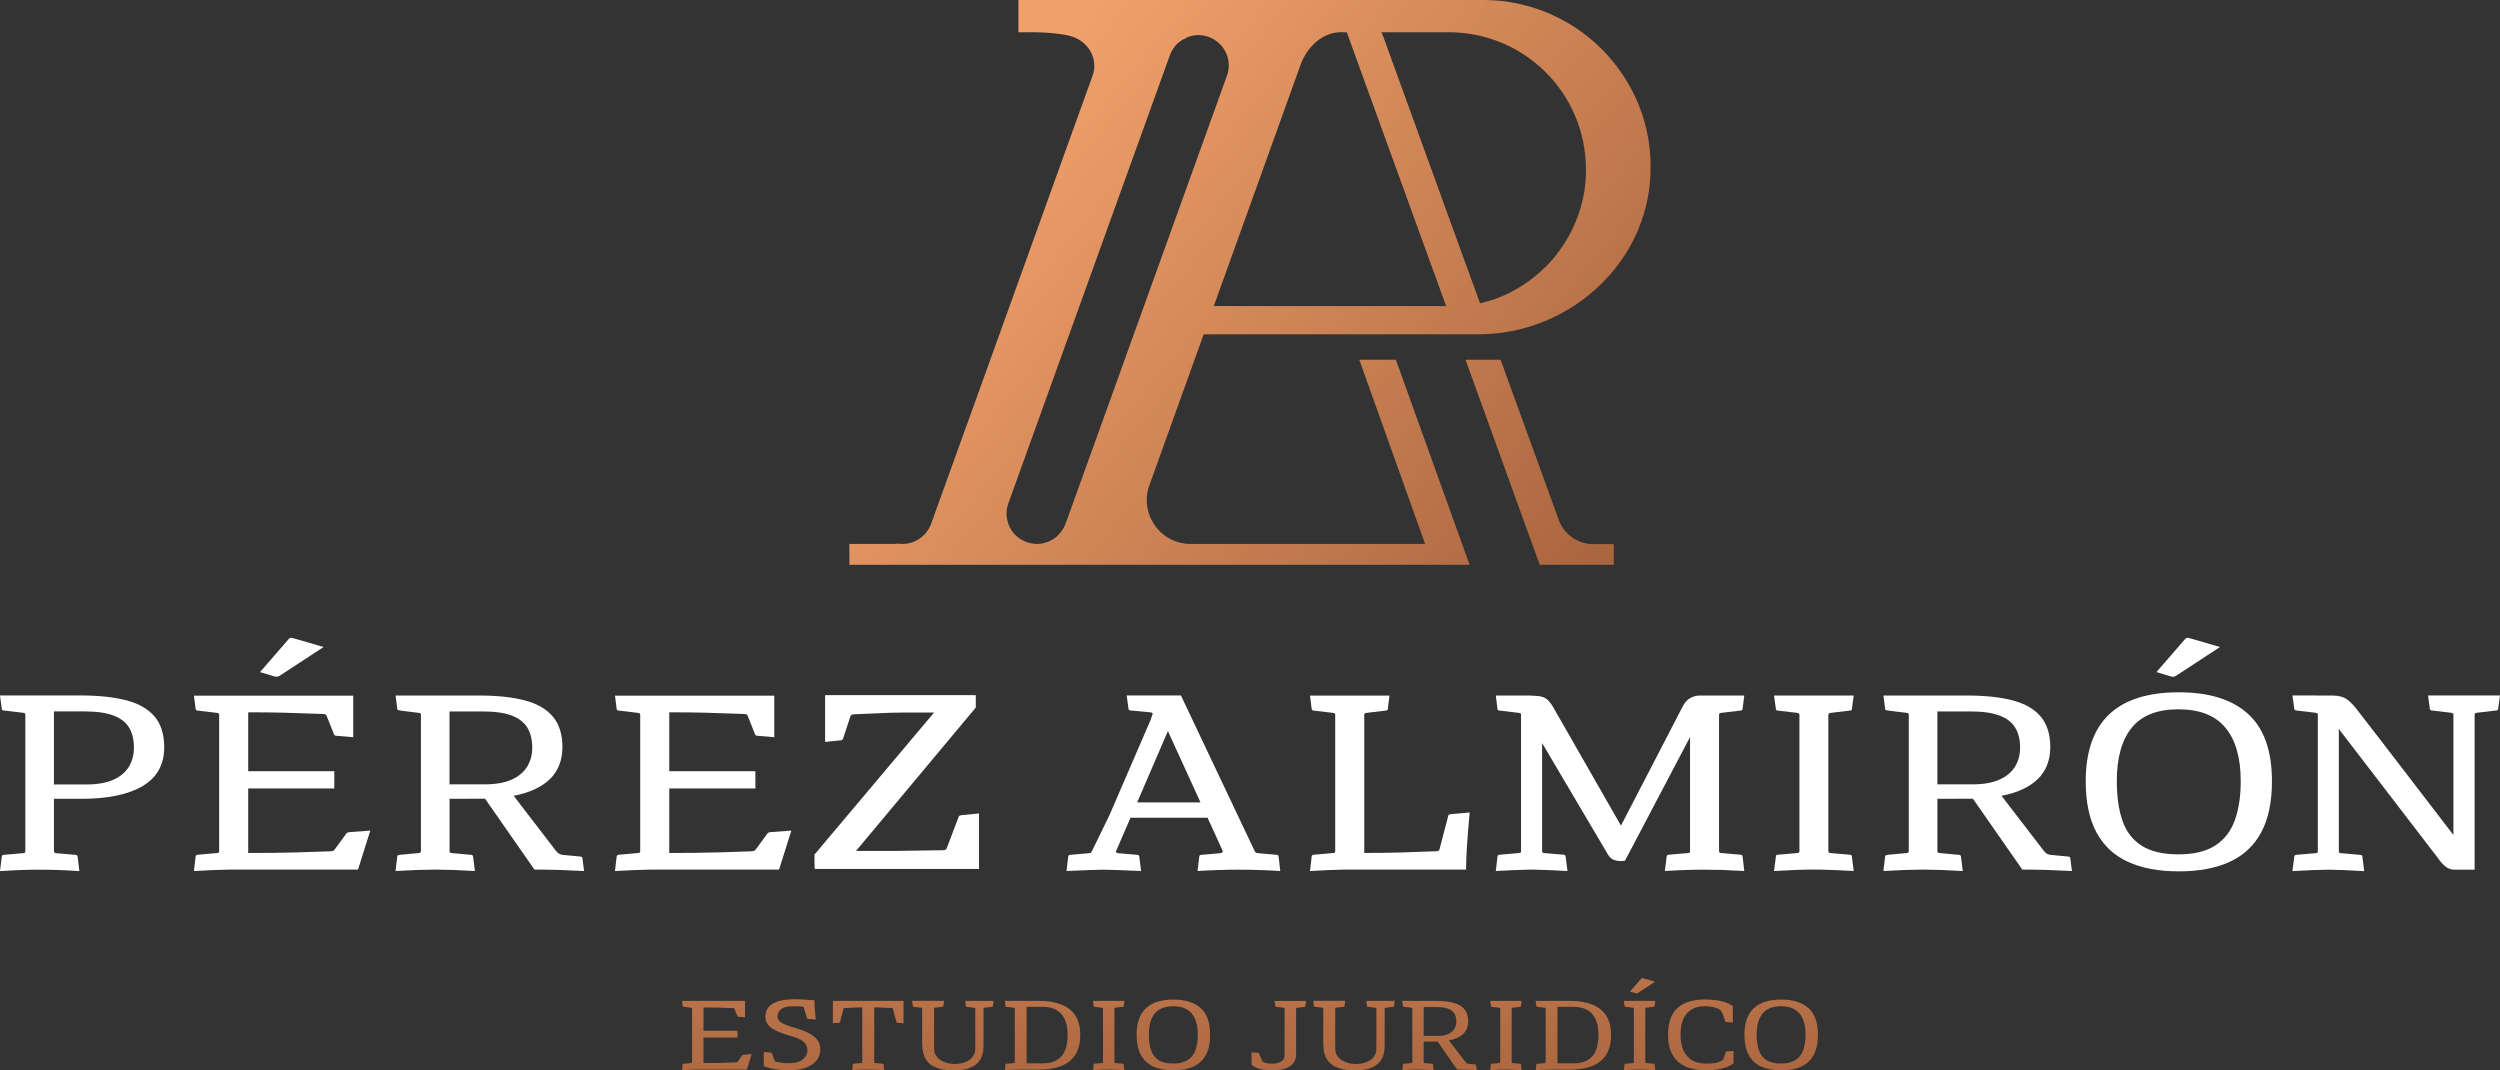 <?xml version="1.0" encoding="UTF-8"?>
<svg id="Layer_2" data-name="Layer 2" xmlns="http://www.w3.org/2000/svg" xmlns:xlink="http://www.w3.org/1999/xlink" viewBox="0 0 1091.23 467.23">
  <rect x="0" y="0" width="1091.23" height="467.23" fill="#333333" stroke="none"/>
  <defs>
    <style>
      .cls-1 {
        fill: url(#Gradiente_sem_nome_10);
      }

      .cls-2 {
        fill: #fff;
      }

      .cls-3 {
        fill: url(#Gradiente_sem_nome_10-16);
      }

      .cls-4 {
        fill: url(#Gradiente_sem_nome_10-11);
      }

      .cls-5 {
        fill: url(#Gradiente_sem_nome_10-12);
      }

      .cls-6 {
        fill: url(#Gradiente_sem_nome_10-17);
      }

      .cls-7 {
        fill: url(#Gradiente_sem_nome_10-10);
      }

      .cls-8 {
        fill: url(#Gradiente_sem_nome_10-15);
      }

      .cls-9 {
        fill: url(#Gradiente_sem_nome_10-14);
      }

      .cls-10 {
        fill: url(#Gradiente_sem_nome_10-13);
      }

      .cls-11 {
        fill: url(#Gradiente_sem_nome_10-8);
      }

      .cls-12 {
        fill: url(#Gradiente_sem_nome_10-9);
      }

      .cls-13 {
        fill: url(#Gradiente_sem_nome_10-6);
      }

      .cls-14 {
        fill: url(#Gradiente_sem_nome_10-7);
      }

      .cls-15 {
        fill: url(#Gradiente_sem_nome_10-4);
      }

      .cls-16 {
        fill: url(#Gradiente_sem_nome_10-5);
      }

      .cls-17 {
        fill: url(#Gradiente_sem_nome_10-3);
      }

      .cls-18 {
        fill: url(#Gradiente_sem_nome_10-2);
      }
    </style>
    <linearGradient id="Gradiente_sem_nome_10" data-name="Gradiente sem nome 10" x1="456.83" y1="29.5" x2="711.59" y2="241.8" gradientUnits="userSpaceOnUse">
      <stop offset="0" stop-color="#f0a06a"/>
      <stop offset="1" stop-color="#a8643e"/>
    </linearGradient>
    <linearGradient id="Gradiente_sem_nome_10-2" data-name="Gradiente sem nome 10" x1="437.55" y1="52.63" x2="692.31" y2="264.93" xlink:href="#Gradiente_sem_nome_10"/>
    <linearGradient id="Gradiente_sem_nome_10-3" data-name="Gradiente sem nome 10" x1="308.36" y1="260.62" x2="313.57" y2="492.58" xlink:href="#Gradiente_sem_nome_10"/>
    <linearGradient id="Gradiente_sem_nome_10-4" data-name="Gradiente sem nome 10" x1="341.18" y1="259.88" x2="346.39" y2="491.85" xlink:href="#Gradiente_sem_nome_10"/>
    <linearGradient id="Gradiente_sem_nome_10-5" data-name="Gradiente sem nome 10" x1="374.87" y1="259.13" x2="380.08" y2="491.09" xlink:href="#Gradiente_sem_nome_10"/>
    <linearGradient id="Gradiente_sem_nome_10-6" data-name="Gradiente sem nome 10" x1="411.91" y1="258.29" x2="417.12" y2="490.26" xlink:href="#Gradiente_sem_nome_10"/>
    <linearGradient id="Gradiente_sem_nome_10-7" data-name="Gradiente sem nome 10" x1="450.52" y1="257.43" x2="455.73" y2="489.39" xlink:href="#Gradiente_sem_nome_10"/>
    <linearGradient id="Gradiente_sem_nome_10-8" data-name="Gradiente sem nome 10" x1="479.56" y1="256.77" x2="484.78" y2="488.74" xlink:href="#Gradiente_sem_nome_10"/>
    <linearGradient id="Gradiente_sem_nome_10-9" data-name="Gradiente sem nome 10" x1="507.78" y1="256.14" x2="512.99" y2="488.1" xlink:href="#Gradiente_sem_nome_10"/>
    <linearGradient id="Gradiente_sem_nome_10-10" data-name="Gradiente sem nome 10" x1="553.8" y1="255.1" x2="559.01" y2="487.07" xlink:href="#Gradiente_sem_nome_10"/>
    <linearGradient id="Gradiente_sem_nome_10-11" data-name="Gradiente sem nome 10" x1="586.9" y1="254.36" x2="592.11" y2="486.32" xlink:href="#Gradiente_sem_nome_10"/>
    <linearGradient id="Gradiente_sem_nome_10-12" data-name="Gradiente sem nome 10" x1="623.55" y1="253.54" x2="628.77" y2="485.5" xlink:href="#Gradiente_sem_nome_10"/>
    <linearGradient id="Gradiente_sem_nome_10-13" data-name="Gradiente sem nome 10" x1="652.86" y1="252.88" x2="658.07" y2="484.84" xlink:href="#Gradiente_sem_nome_10"/>
    <linearGradient id="Gradiente_sem_nome_10-14" data-name="Gradiente sem nome 10" x1="682.1" y1="252.22" x2="687.32" y2="484.18" xlink:href="#Gradiente_sem_nome_10"/>
    <linearGradient id="Gradiente_sem_nome_10-15" data-name="Gradiente sem nome 10" x1="711.21" y1="251.57" x2="716.42" y2="483.53" xlink:href="#Gradiente_sem_nome_10"/>
    <linearGradient id="Gradiente_sem_nome_10-16" data-name="Gradiente sem nome 10" x1="737.86" y1="250.97" x2="743.07" y2="482.93" xlink:href="#Gradiente_sem_nome_10"/>
    <linearGradient id="Gradiente_sem_nome_10-17" data-name="Gradiente sem nome 10" x1="772.94" y1="250.18" x2="778.15" y2="482.14" xlink:href="#Gradiente_sem_nome_10"/>
  </defs>
  <g id="Camada_1" data-name="Camada 1">
    <g>
      <g>
        <path class="cls-1" d="M680.36,226.87l-25.37-69.86h-15.3l21.35,59.05,11.05,30.47h32.31v-9.02h-8.98c-6.71,0-12.8-4.25-15.07-10.63Z"/>
        <path class="cls-18" d="M701.43,23.82c-13.78-15.12-33.49-23.82-53.84-23.82h-203.07v14.07c5.34,0,10.54-.12,15.77.5,2.22.26,4.5.5,6.66,1.08,3.45.93,6.34,2.83,8.41,5.75,2.34,3.36,2.98,7.85,1.52,11.68l-48.26,134.04-21.55,59.71-.67,1.84c-1.9,5.17-6.74,8.64-12.23,8.76h-.18c-.61,0-1.28-.06-1.84-.15-.76.09-1.49.15-2.22.15h-19.18v9.11h270.72l-32.18-89.52h-15.97l28.73,80.41h-102.34c-6.28,0-12.12-3.04-15.68-8.17-3.59-5.17-4.47-11.68-2.31-17.52l23.68-65.81h119.85c38.45,0,71.47-28.96,74.89-65.96,1.99-20.82-4.64-40.67-18.72-56.15ZM465.08,228.67c-.2.5-.38.96-.61,1.37-.2.38-.38.73-.61,1.05-.58.93-1.26,1.78-2.04,2.54-.2.2-.38.38-.61.58-.15.15-.29.26-.44.38-.09.03-.15.12-.23.18-.15.09-.32.2-.47.29-.53.38-1.05.7-1.55.93-.53.29-1.11.53-1.66.7-.32.12-.67.23-1.05.29-.09.06-.18.09-.26.09-.82.2-1.66.35-2.57.35h-.32c-.93,0-1.78-.12-2.69-.29-.15-.06-.23-.09-.38-.09-.82-.15-1.55-.44-2.28-.76-.41-.15-.79-.32-1.17-.61-.15,0-.29-.09-.38-.2-.2-.09-.38-.23-.58-.32-.5-.32-.93-.7-1.4-1.08,0-.06-.06-.06-.09-.09-.5-.44-.91-.88-1.34-1.37-.26-.35-.5-.67-.76-1.05-.5-.7-.93-1.52-1.26-2.31-.15-.38-.29-.76-.38-1.14-.15-.44-.23-.85-.32-1.28-.2-.85-.29-1.75-.29-2.63,0-1.58.32-3.12.85-4.64L510.65,24.09c.38-1.08.93-2.1,1.61-3.07.23-.32.47-.64.7-.93.06-.09.15-.15.2-.23.09-.09.18-.23.32-.35.23-.26.47-.5.76-.73.15-.15.32-.29.53-.44.32-.29.7-.55,1.08-.82.26-.18.7-.32,1.02-.5.29-.15.58-.29.85-.44.38-.18.73-.41,1.14-.55.29-.12.53-.15.82-.23.29-.06.55-.15.85-.2.23-.03.53-.09.76-.15.03-.03.09-.03.15-.03.55-.06,1.11-.12,1.69-.12,4.29,0,8.35,2.22,10.86,5.72,2.45,3.56,3.04,8.03,1.55,12.06l-70.45,195.59ZM529.81,133.61l37.99-105.64c2.83-7.56,9.46-13.9,17.55-13.9h2.48l.5,1.23,1.99,5.55,31.74,87.53,9.17,25.23h-101.4ZM692.26,73.99c0,1.4-.03,2.83-.15,4.23v.06c-.09,1.37-.18,2.8-.41,4.15l-.09.82c-1.05,6.42-3.09,12.53-5.96,18.13-.53,1.05-1.08,2.07-1.69,3.07-1.2,2.04-2.51,3.97-3.94,5.81-.64.96-1.4,1.84-2.16,2.74-.76.91-1.52,1.75-2.31,2.57-.26.26-.53.55-.82.85h-.06c-6.07,6.07-13.46,10.89-21.66,13.93-2.25.82-4.58,1.49-6.98,2.04l-16.41-45.14v-.03l-26.07-71.91-.61-1.23h29.46c33.14,0,59.85,26.8,59.85,59.82v.09Z"/>
      </g>
      <g>
        <path class="cls-2" d="M34.63,380.24c-5.9-.42-11.68-.63-17.32-.63s-11.41.21-17.32.63l.8-6.38c0-.49.31-.73.94-.73l8.39-.73c.36-.03.61-.12.74-.26.13-.13.2-.34.2-.62v-59.51c0-.28-.07-.49-.2-.63-.13-.13-.38-.23-.74-.26l-8.39-.99c-.63,0-.94-.23-.94-.68l-.8-5.9h34.97c8.1,0,14.87.72,20.3,2.16,5.44,1.45,9.53,3.83,12.29,7.13,2.75,3.31,4.13,7.76,4.13,13.32,0,7.56-3.13,13.21-9.4,16.93-6.27,3.73-15.28,5.59-27.05,5.59h-11.68v22.84c0,.49.31.78.94.88l8.39.73c.63.03.96.28,1.01.73l.74,6.38ZM37.78,342.41c4.7,0,8.58-.68,11.65-2.04,3.06-1.36,5.34-3.25,6.81-5.67,1.48-2.42,2.21-5.22,2.21-8.39,0-3.45-.69-6.34-2.08-8.67-1.39-2.34-3.66-4.1-6.81-5.31-3.15-1.2-7.39-1.8-12.72-1.8h-13.29v31.87h14.23Z"/>
        <path class="cls-2" d="M84.65,380.19l.74-6.38c.05-.45.38-.7,1.01-.73l8.32-.73c.67-.03.98-.33.94-.89v-59.4c.04-.52-.27-.82-.94-.89l-8.32-.99c-.63-.03-.96-.26-1.01-.67l-.74-5.85h69.53v18.13l-7.32-.62c-.36-.03-.63-.12-.8-.24-.18-.13-.29-.3-.34-.55l-3.15-7.94c-.13-.49-.63-.75-1.48-.79-7.52-.28-13.35-.47-17.48-.57-4.14-.1-9.23-.16-15.27-.16v25.71h37.59v7.53h-37.59v28.16c4.83,0,8.73-.02,11.68-.06,2.95-.03,6.21-.1,9.77-.2,3.56-.11,8.4-.26,14.53-.47.85-.03,1.43-.29,1.75-.78l4.97-6.8c.13-.21.31-.38.53-.52s.51-.23.87-.26l9.19-.68-5.37,17.03h-56.45c-4.7.1-9.75.31-15.17.63ZM120.69,295.39c-.31,0-.69-.08-1.14-.21l-6.04-1.83,12.42-14.31c.36-.45.78-.68,1.27-.68.18,0,4.86,1.35,14.03,4.07l-18.93,12.38c-.49.39-1.03.58-1.61.58Z"/>
        <path class="cls-2" d="M254.94,380.19c-4.83-.24-8.53-.4-11.07-.47-3.8-.11-7.34-.16-10.6-.16l-21.55-30.93c-1.75.03-6.91.05-15.5.05v22.84c0,.52.31.8.94.83l8.39.78c.31.03.54.1.67.19.13.08.23.25.27.5l.81,6.38c-6.17-.39-11.95-.6-17.32-.63-5.37.03-11.15.24-17.32.63l.74-6.38c.04-.24.14-.41.3-.5.16-.08.39-.15.7-.19l8.39-.78c.63-.03.94-.31.94-.83v-59.51c0-.56-.26-.84-.8-.84l-4.29-.52c-3.13-.38-4.78-.61-4.93-.71-.16-.08-.26-.24-.3-.5l-.74-5.85h36.45c8.01,0,14.71.72,20.1,2.17,5.39,1.44,9.45,3.82,12.18,7.12,2.73,3.31,4.09,7.74,4.09,13.27s-1.81,10.38-5.44,13.9c-3.62,3.52-8.9,5.96-15.84,7.32l18.39,23.93h.07c.67,1.04,1.59,1.65,2.75,1.83l7.78.73c.63.03.96.26,1.01.68l.74,5.64ZM211.65,342.36c4.7,0,8.57-.68,11.61-2.04,3.04-1.35,5.31-3.24,6.81-5.64,1.5-2.41,2.25-5.19,2.25-8.36,0-3.45-.7-6.34-2.11-8.67-1.41-2.34-3.69-4.1-6.85-5.31-3.15-1.2-7.37-1.8-12.65-1.8h-14.5v31.82h15.44Z"/>
        <path class="cls-2" d="M268.44,380.19l.74-6.38c.05-.45.38-.7,1.01-.73l8.32-.73c.67-.03.98-.33.94-.89v-59.4c.04-.52-.27-.82-.94-.89l-8.32-.99c-.63-.03-.96-.26-1.01-.67l-.74-5.85h69.53v18.13l-7.32-.62c-.36-.03-.63-.12-.8-.24-.18-.13-.29-.3-.34-.55l-3.15-7.94c-.13-.49-.63-.75-1.48-.79-7.52-.28-13.35-.47-17.48-.57-4.14-.1-9.23-.16-15.27-.16v25.71h37.59v7.53h-37.59v28.16c4.83,0,8.73-.02,11.68-.06,2.95-.03,6.21-.1,9.77-.2,3.56-.11,8.4-.26,14.53-.47.85-.03,1.43-.29,1.75-.78l4.97-6.8c.13-.21.31-.38.53-.52.22-.14.51-.23.87-.26l9.19-.68-5.37,17.03h-56.45c-4.7.1-9.75.31-15.17.63Z"/>
        <path class="cls-2" d="M427.33,379.29h-71.75v-.42c-.05-.41-.07-1.5-.07-3.24v-2.61l52.22-62.02h-12.28c-4.16,0-9.71.18-16.65.52l-6.04.26c-.85.03-1.36.31-1.54.83l-3.22,9.77c-.18.49-.56.75-1.14.78l-6.71.68v-20.43h65.77v5.43l-52.28,62.59h16.58l21.41-.31c.94-.03,1.48-.33,1.61-.89l5.17-13.58c.04-.24.17-.43.37-.56.2-.12.52-.22.97-.29l7.58-.73v24.19Z"/>
        <path class="cls-2" d="M558.84,380.19c-6.31-.39-12.33-.58-18.05-.58s-11.7.19-18.06.58l.74-6.33c.05-.45.38-.7,1.01-.73l8.32-.73c.62-.18.94-.45.94-.83-.05-.21-2.26-5.09-6.65-14.63h-33.63l-6.38,14.73c.04.39.34.63.87.73l8.39.73c.58.03.9.28.94.73l.8,6.33c-7.02-.32-12.46-.5-16.31-.58-3.94.08-9.35.26-16.24.58l.74-6.33c.04-.45.38-.7,1.01-.73l8.19-.73c.36-.03.61-.11.77-.24.16-.12,2.87-5.67,8.16-16.64l17.72-41.02c.67-1.81,1.01-2.77,1.01-2.88,0-.38-.29-.61-.87-.67l-8.73-.84c-.58-.03-.9-.26-.94-.68l-.81-5.85h23.69l32.22,67.97c.27.52.67.8,1.21.83l8.18.73c.63.03.96.28,1.01.73l.74,6.33ZM524.01,350.25l-14.23-31.14-13.42,31.14h27.65Z"/>
        <path class="cls-2" d="M571.8,380.19l.74-6.38c.04-.45.38-.7,1.01-.73l8.32-.73c.63-.03.94-.28.94-.73v-59.66c0-.45-.31-.71-.94-.79l-8.32-.99c-.63-.03-.96-.26-1.01-.67l-.74-5.9h34.7l-.74,5.9c-.05.41-.38.64-1.01.67l-8.32.99c-.58.08-.9.29-.94.63v60.5c5.51,0,10.36-.06,14.56-.16s9.8-.29,16.78-.57c.85,0,1.34-.26,1.48-.78l3.83-14.64c.09-.52.49-.78,1.21-.78l8.12-.73v.37c-1.03,11.11-1.54,19.3-1.54,24.55h-52.96c-4.66.1-9.71.31-15.17.63Z"/>
        <path class="cls-2" d="M761.4,380.19c-5.46-.29-9.13-.45-11.01-.53v.06c-2.24-.08-4.36-.11-6.38-.11-5.59,0-11.36.19-17.32.58l.8-6.38c.05-.45.36-.7.94-.73l8.39-.73c.49-.03.79-.19.87-.47v-50.16l-28.39,53.97-.54.06c-.36.07-.83.1-1.41.1-.98,0-1.96-.18-2.92-.52-.96-.34-1.78-1.06-2.45-2.14l-28.86-48.85v47.18c0,.52.31.8.94.83l8.39.73c.58.03.9.28.94.73l.8,6.38c-5.64-.32-10.85-.53-15.64-.63-4.83.1-10.05.31-15.64.63l.74-6.38c.05-.45.38-.7,1.01-.73l8.32-.73c.54-.07.85-.23.94-.47v-60.19c-.09-.32-.4-.49-.94-.53l-8.32-.99c-.63-.03-.96-.26-1.01-.67l-.74-5.9h14.9c.94.03,2.1.1,3.49.21,1.75.21,3.05.66,3.89,1.38.85.71,1.7,1.75,2.55,3.11.18.24,10.11,17.61,29.8,52.09l26.98-52.09c.85-1.67,1.95-2.88,3.29-3.61,1.34-.73,2.7-1.09,4.09-1.09h19.46l-.74,5.9c-.05.41-.38.64-1.01.67l-8.32.99c-.36.04-.6.13-.74.27-.13.13-.2.34-.2.62v59.46c0,.52.31.8.94.83l8.32.73c.63.03.96.28,1.01.73l.74,6.38Z"/>
        <path class="cls-2" d="M809.13,380.19c-5.46-.32-10.51-.53-15.17-.63-3.94,0-7.06.04-9.36.13-2.3.08-5.72.25-10.24.5l.81-6.38c0-.49.31-.73.94-.73l8.39-.73c.63-.03.94-.31.94-.83v-59.46c0-.49-.31-.78-.94-.89l-8.39-.99c-.63-.03-.94-.26-.94-.67l-.81-5.9h34.77l-.8,5.9c0,.41-.32.64-.94.67l-8.39.99c-.63.11-.94.4-.94.89v59.51c.05.49.36.75.94.78l8.39.73c.63,0,.94.24.94.73l.8,6.38Z"/>
        <path class="cls-2" d="M904.38,380.19c-4.83-.24-8.53-.4-11.07-.47-3.8-.11-7.34-.16-10.6-.16l-21.55-30.93c-1.75.03-6.91.05-15.5.05v22.84c0,.52.31.8.94.83l8.39.78c.31.03.54.1.67.19.13.08.23.25.27.5l.81,6.38c-6.17-.39-11.95-.6-17.32-.63-5.37.03-11.15.24-17.32.63l.74-6.38c.04-.24.14-.41.3-.5.16-.08.39-.15.7-.19l8.39-.78c.63-.03.94-.31.94-.83v-59.51c0-.56-.26-.84-.8-.84l-4.29-.52c-3.13-.38-4.78-.61-4.93-.71-.16-.08-.26-.24-.3-.5l-.74-5.85h36.45c8.01,0,14.71.72,20.1,2.17,5.39,1.44,9.45,3.82,12.18,7.12,2.73,3.31,4.09,7.74,4.09,13.27s-1.81,10.38-5.44,13.9c-3.62,3.52-8.9,5.96-15.84,7.32l18.39,23.93h.07c.67,1.04,1.59,1.65,2.75,1.83l7.78.73c.63.03.96.26,1.01.68l.74,5.64ZM861.09,342.36c4.7,0,8.57-.68,11.61-2.04,3.04-1.35,5.31-3.24,6.81-5.64,1.5-2.41,2.25-5.19,2.25-8.36,0-3.45-.7-6.34-2.11-8.67-1.41-2.34-3.69-4.1-6.85-5.31-3.15-1.2-7.37-1.8-12.65-1.8h-14.5v31.82h15.44Z"/>
        <path class="cls-2" d="M928.79,376.16c-6.04-2.78-10.62-7.07-13.73-12.88-3.11-5.8-4.66-13.21-4.66-22.23,0-25.91,13.53-38.87,40.61-38.87,13.24,0,23.33,3.15,30.27,9.45,6.94,6.31,10.41,16.12,10.41,29.42,0,9.03-1.56,16.44-4.67,22.23-3.11,5.8-7.68,10.09-13.72,12.88-6.04,2.79-13.47,4.18-22.28,4.18s-16.18-1.39-22.22-4.18ZM966.85,369.11c3.98-2.54,6.85-6.2,8.59-10.98,1.75-4.77,2.62-10.5,2.62-17.18,0-10.17-2.22-17.94-6.68-23.3-4.45-5.37-11.29-8.05-20.5-8.05s-16.07,2.68-20.4,8.05c-4.34,5.36-6.51,13.13-6.51,23.3,0,6.79.82,12.57,2.48,17.32,1.66,4.75,4.45,8.39,8.39,10.89,3.94,2.51,9.28,3.76,16.04,3.76s11.99-1.27,15.97-3.81ZM950.07,294.81l18.93-12.38c-9.17-2.72-13.85-4.07-14.03-4.07-.49,0-.92.23-1.27.68l-12.42,14.31,6.04,1.83c.45.13.83.21,1.14.21.58,0,1.12-.19,1.61-.58Z"/>
        <path class="cls-2" d="M1031.97,380.24c-5.64-.35-10.85-.56-15.64-.63-4.83.08-10.06.28-15.7.63l.81-6.38c.04-.45.36-.7.94-.73l8.39-.73c.53-.03.85-.21.94-.52v-60.24c-.09-.28-.4-.45-.94-.52l-8.39-.99c-.58-.03-.9-.26-.94-.68l-.81-5.9c9.53,0,15.48.02,17.85.05,2.59.07,4.63.66,6.11,1.77,1.48,1.12,3,2.72,4.56,4.8.54.63,14.46,18.72,41.75,54.29v-52.56c0-.45-.31-.71-.94-.78l-8.39-.99c-.58-.03-.9-.26-.94-.68l-.81-5.9h31.41l-.81,5.9c-.05.42-.36.65-.94.68l-8.39.99c-.63.08-.94.34-.94.78v67.71h-8.79c-1.39,0-2.64-.41-3.76-1.25-1.12-.83-2.35-2.21-3.69-4.12l-43.03-56.06v53.45c0,.45.32.71.94.78l8.39.73c.62.03.94.28.94.73l.81,6.38Z"/>
      </g>
      <g>
        <path class="cls-17" d="M297.72,467.11l.29-2.52c.02-.18.15-.27.4-.29l3.29-.28c.27-.01.39-.13.37-.35v-23.46c.02-.21-.11-.32-.37-.35l-3.29-.4c-.25-.01-.38-.1-.4-.27l-.29-2.31h27.46v7.16l-2.89-.25c-.14-.01-.25-.04-.32-.09-.07-.05-.12-.12-.13-.21l-1.25-3.14c-.05-.19-.25-.29-.58-.3-2.97-.11-5.27-.19-6.9-.23-1.63-.04-3.64-.06-6.03-.06v10.15h14.84v2.97h-14.84v11.13c1.91,0,3.45,0,4.61-.02,1.17-.01,2.45-.05,3.86-.09,1.4-.04,3.32-.1,5.74-.19.33-.01.57-.11.69-.31l1.96-2.68c.05-.09.12-.15.21-.21.09-.06.2-.09.34-.11l3.63-.27-2.12,6.73h-22.29c-1.86.04-3.85.12-5.99.25Z"/>
        <path class="cls-15" d="M344.37,467.17c-2.1,0-4.18-.17-6.24-.52-2.06-.35-3.64-.8-4.76-1.33v-6.13l3.07.25c.27.03.43.13.5.32l1.22,3.29c.11.27.32.43.64.47,2.03.37,3.97.56,5.8.56,1.7,0,3.13-.26,4.29-.78,1.17-.51,2.05-1.2,2.65-2.06.6-.86.9-1.79.9-2.8,0-1.42-.51-2.61-1.52-3.58s-2.8-1.82-5.34-2.55c-1.57-.44-3.05-.91-4.43-1.4-1.38-.5-2.6-1.07-3.66-1.7-1.06-.64-1.9-1.4-2.5-2.29-.61-.89-.91-1.95-.91-3.19,0-1.8.53-3.26,1.59-4.37s2.53-1.93,4.43-2.44c1.89-.5,4.1-.76,6.63-.76s5.46.15,8.8.46c0,1.11.04,2.3.13,3.56l.4,4.85-3.31-.28c-.28-.03-.44-.13-.48-.31l-1.43-4.74c-.04-.18-.23-.28-.58-.31-1.31-.09-2.75-.15-4.32-.15-1.7,0-3.02.23-3.98.67-.95.45-1.63,1.01-2.01,1.68-.39.68-.58,1.35-.58,2.02,0,.91.34,1.66,1.02,2.24.68.58,1.64,1.11,2.88,1.57,1.24.46,2.69.93,4.37,1.41l.42.15c3.27.96,5.75,2.17,7.45,3.64,1.7,1.46,2.54,3.29,2.54,5.49,0,1.72-.51,3.26-1.54,4.63-1.02,1.36-2.55,2.44-4.59,3.24-2.03.8-4.55,1.19-7.55,1.19Z"/>
        <path class="cls-16" d="M385.94,467.11c-1.63-.09-2.93-.14-3.91-.18-.98-.03-2.27-.05-3.86-.05-1.82,0-3.69.07-5.62.21l-.56.02.29-2.52c.02-.17.15-.25.4-.27l3.29-.31c.27-.01.4-.13.4-.33v-23.95c-1.87,0-3.74.05-5.59.17l-2.04.08c-.32.01-.5.12-.56.31l-1.51,5.84c-.07.18-.23.28-.48.31l-2.65.23v-9.8h30.85v9.8l-2.65-.23c-.27-.03-.41-.13-.45-.31l-1.54-5.84c-.05-.19-.24-.3-.56-.31l-2.09-.08c-1.82-.11-3.66-.17-5.51-.17v23.99c0,.18.12.28.37.29l3.29.31c.25.01.38.1.4.27l.29,2.52Z"/>
        <path class="cls-13" d="M416.45,467.23c-2.74,0-5.13-.34-7.18-1.01-4.49-1.48-6.73-4.92-6.73-10.32h-.03v-15.8c-.02-.14-.14-.22-.37-.25l-3.29-.4c-.25-.01-.38-.1-.4-.27l-.32-2.33h13.97l-.32,2.33c-.02.17-.14.25-.37.27l-3.31.4c-.23.04-.35.13-.37.27v17.71c0,1.35.41,2.52,1.25,3.51.83.99,1.93,1.75,3.3,2.28s2.85.8,4.44.8,3.12-.25,4.48-.76,2.45-1.26,3.27-2.24c.82-.98,1.23-2.19,1.23-3.6v-17.6c-.02-.11-.05-.19-.11-.25-.05-.05-.15-.09-.29-.1l-3.29-.4c-.25-.01-.38-.1-.4-.27l-.29-2.33h12.38l-.32,2.33c-.02.17-.15.25-.4.27l-3.29.4c-.14.01-.24.05-.29.1-.05.06-.08.14-.08.25v16.32c0,2.5-.51,4.54-1.52,6.12s-2.48,2.73-4.4,3.47c-1.92.75-4.24,1.12-6.96,1.12Z"/>
        <path class="cls-14" d="M438.59,467.13l.32-2.52c0-.17.12-.25.37-.27l3.31-.31c.25-.01.37-.13.37-.33v-23.5c0-.19-.12-.3-.37-.33l-3.31-.39c-.25-.01-.37-.11-.37-.29l-.32-2.31h15.05c3.66,0,6.82.51,9.49,1.53,2.67,1.01,4.73,2.62,6.19,4.8,1.46,2.19,2.19,5.04,2.19,8.54s-.73,6.5-2.19,8.72c-1.46,2.22-3.52,3.85-6.19,4.88-2.67,1.03-5.83,1.55-9.49,1.55l-8-.02c-2.19.01-4.54.09-7.05.25ZM455.18,464.14c3.59,0,6.29-1.02,8.1-3.05,1.81-2.03,2.72-5.14,2.72-9.34,0-2.83-.43-5.16-1.3-6.96-.86-1.81-2.11-3.15-3.72-4.02-1.62-.87-3.55-1.31-5.79-1.31h-7.08v24.68h7.08Z"/>
        <path class="cls-11" d="M490.81,467.11c-2.16-.13-4.15-.21-5.99-.25-1.55,0-2.79.01-3.7.05-.91.04-2.26.1-4.04.2l.32-2.52c0-.19.12-.29.37-.29l3.31-.28c.25-.01.37-.13.37-.33v-23.48c0-.19-.12-.31-.37-.35l-3.31-.4c-.25-.01-.37-.1-.37-.27l-.32-2.33h13.73l-.32,2.33c0,.17-.12.25-.37.27l-3.31.4c-.25.04-.37.16-.37.35v23.5c.02.19.14.3.37.31l3.31.28c.25,0,.37.1.37.29l.32,2.52Z"/>
        <path class="cls-12" d="M503.38,465.52c-2.39-1.1-4.19-2.8-5.42-5.08-1.23-2.29-1.84-5.22-1.84-8.78,0-10.24,5.34-15.35,16.04-15.35,5.23,0,9.21,1.25,11.95,3.74,2.74,2.48,4.11,6.36,4.11,11.62,0,3.56-.61,6.49-1.84,8.78-1.23,2.29-3.03,3.98-5.42,5.08-2.39,1.1-5.32,1.65-8.8,1.65s-6.39-.55-8.77-1.65ZM518.41,462.73c1.57-1.01,2.7-2.45,3.39-4.33.69-1.88,1.03-4.15,1.03-6.79,0-4.02-.88-7.08-2.64-9.2-1.76-2.12-4.46-3.18-8.1-3.18s-6.34,1.06-8.06,3.18c-1.71,2.11-2.57,5.18-2.57,9.2,0,2.68.33,4.96.98,6.84.65,1.88,1.76,3.31,3.31,4.3,1.55.99,3.67,1.48,6.33,1.48s4.73-.5,6.31-1.5Z"/>
        <path class="cls-7" d="M555.42,467.19c-2.3,0-4.22-.23-5.76-.68-1.55-.46-2.66-1.05-3.35-1.78v-5.39l2.84.23c.14.01.24.05.3.09s.56,1.17,1.5,3.41c.04.15.2.31.48.49.69.48,1.97.72,3.84.72.94,0,1.82-.12,2.65-.37.83-.25,1.5-.64,2.01-1.17.51-.54.77-1.23.77-2.09l.03-20.42c0-.23-.12-.34-.37-.35l-3.31-.39c-.23-.01-.35-.11-.37-.29l-.32-2.31h13.73l-.29,2.31c-.02.18-.15.28-.4.29l-3.29.39c-.25.01-.37.11-.37.28v20.16c0,2.21-.91,3.91-2.73,5.1-1.82,1.18-4.35,1.77-7.58,1.77Z"/>
        <path class="cls-4" d="M591.53,467.23c-2.74,0-5.13-.34-7.18-1.01-4.49-1.48-6.73-4.92-6.73-10.32h-.03v-15.8c-.02-.14-.14-.22-.37-.25l-3.29-.4c-.25-.01-.38-.1-.4-.27l-.32-2.33h13.97l-.32,2.33c-.02.17-.14.25-.37.27l-3.31.4c-.23.04-.35.13-.37.27v17.71c0,1.35.41,2.52,1.25,3.51.83.99,1.93,1.75,3.3,2.28,1.37.53,2.85.8,4.44.8s3.12-.25,4.48-.76c1.36-.51,2.45-1.26,3.27-2.24.82-.98,1.23-2.19,1.23-3.6v-17.6c-.02-.11-.05-.19-.11-.25-.05-.05-.15-.09-.29-.1l-3.29-.4c-.25-.01-.38-.1-.4-.27l-.29-2.33h12.38l-.32,2.33c-.02.17-.15.25-.4.27l-3.29.4c-.14.01-.24.05-.29.1-.05.06-.08.14-.08.25v16.32c0,2.5-.51,4.54-1.52,6.12s-2.48,2.73-4.4,3.47c-1.92.75-4.24,1.12-6.96,1.12Z"/>
        <path class="cls-5" d="M644.6,467.11c-1.91-.1-3.37-.16-4.37-.19-1.5-.04-2.9-.06-4.19-.06l-8.51-12.22c-.69.01-2.73.02-6.12.02v9.02c0,.21.12.32.37.33l3.31.31c.12.01.21.03.27.07.05.04.09.11.11.2l.32,2.52c-2.44-.15-4.72-.23-6.84-.25-2.12.01-4.4.09-6.84.25l.29-2.52c.02-.09.06-.16.12-.2.06-.03.16-.05.28-.07l3.31-.31c.25-.01.37-.13.37-.33v-23.5c0-.22-.11-.32-.32-.32l-1.7-.21c-1.24-.15-1.89-.24-1.95-.28-.06-.03-.1-.1-.12-.19l-.29-2.31h14.39c3.16,0,5.81.28,7.94.85,2.13.58,3.73,1.51,4.81,2.82,1.08,1.31,1.62,3.05,1.62,5.24s-.72,4.1-2.15,5.49c-1.43,1.38-3.52,2.35-6.26,2.88l7.26,9.46h.03c.27.41.63.65,1.09.72l3.07.28c.25.01.38.11.4.27l.29,2.23ZM627.51,452.17c1.86,0,3.38-.27,4.59-.81,1.2-.54,2.1-1.28,2.69-2.23.59-.95.89-2.05.89-3.3,0-1.37-.28-2.5-.83-3.43s-1.46-1.62-2.7-2.09c-1.25-.48-2.91-.72-5-.72h-5.73v12.57h6.1Z"/>
        <path class="cls-10" d="M664.19,467.11c-2.16-.13-4.15-.21-5.99-.25-1.55,0-2.79.01-3.7.05-.91.04-2.26.1-4.04.2l.32-2.52c0-.19.12-.29.37-.29l3.31-.28c.25-.01.37-.13.37-.33v-23.48c0-.19-.12-.31-.37-.35l-3.31-.4c-.25-.01-.37-.1-.37-.27l-.32-2.33h13.73l-.32,2.33c0,.17-.12.25-.37.27l-3.31.4c-.25.04-.37.16-.37.35v23.5c.02.19.14.3.37.31l3.31.28c.25,0,.37.1.37.29l.32,2.52Z"/>
        <path class="cls-9" d="M670.3,467.13l.32-2.52c0-.17.12-.25.37-.27l3.31-.31c.25-.01.37-.13.37-.33v-23.5c0-.19-.12-.3-.37-.33l-3.31-.39c-.25-.01-.37-.11-.37-.29l-.32-2.31h15.05c3.66,0,6.82.51,9.49,1.53,2.67,1.01,4.73,2.62,6.19,4.8,1.46,2.19,2.19,5.04,2.19,8.54s-.73,6.5-2.19,8.72c-1.46,2.22-3.52,3.85-6.19,4.88-2.67,1.03-5.83,1.55-9.49,1.55l-8-.02c-2.19.01-4.54.09-7.05.25ZM686.89,464.14c3.59,0,6.29-1.02,8.1-3.05,1.81-2.03,2.72-5.14,2.72-9.34,0-2.83-.43-5.16-1.3-6.96-.86-1.81-2.11-3.15-3.72-4.02-1.62-.87-3.55-1.31-5.79-1.31h-7.08v24.68h7.08Z"/>
        <path class="cls-8" d="M722.52,467.11c-2.16-.13-4.15-.21-5.99-.25-1.55,0-2.79.01-3.7.05-.91.04-2.26.1-4.04.2l.32-2.52c0-.19.12-.29.37-.29l3.31-.28c.25-.01.37-.13.37-.33v-23.48c0-.19-.12-.31-.37-.35l-3.31-.4c-.25-.01-.37-.1-.37-.27l-.32-2.33h13.73l-.32,2.33c0,.17-.12.25-.37.27l-3.31.4c-.25.04-.37.16-.37.35v23.5c.02.19.14.3.37.31l3.31.28c.25,0,.37.1.37.29l.32,2.52ZM714.33,433.62c-.12,0-.27-.03-.45-.08l-2.39-.72,4.9-5.65c.14-.18.31-.27.5-.27.07,0,1.92.54,5.54,1.61l-7.47,4.89c-.2.15-.41.23-.64.23Z"/>
        <path class="cls-3" d="M744.63,467.17c-3.48,0-6.45-.55-8.92-1.65-2.46-1.1-4.35-2.8-5.66-5.1-1.31-2.3-1.96-5.23-1.96-8.79,0-5.27,1.37-9.15,4.12-11.64,2.75-2.48,6.74-3.73,11.97-3.73,1.45,0,2.92.08,4.4.25,1.48.17,2.89.46,4.23.88,1.34.42,2.52,1.01,3.56,1.76v7.22l-2.92-.27c-.23-.03-.38-.13-.45-.31l-.13-.45c-.27-.85-.51-1.61-.74-2.27-.33-.92-.71-1.6-1.11-2.06-.28-.33-.7-.6-1.25-.83-1.79-.64-3.65-.97-5.59-.97-3.39,0-6.01,1.04-7.86,3.11-1.85,2.08-2.77,5.18-2.77,9.31s.96,7.22,2.88,9.38c1.92,2.16,4.65,3.24,8.2,3.24,1.11,0,2.25-.05,3.42-.17,1.17-.11,2.24-.42,3.21-.95.28-.15.49-.27.61-.37.33-.29.77-1.33,1.3-3.13l.11-.35c.04-.18.2-.28.48-.31l2.92-.25v5.34c-.88.77-1.98,1.38-3.29,1.84-1.31.46-2.73.78-4.25.97-1.53.19-3.02.28-4.49.28Z"/>
        <path class="cls-6" d="M768.68,465.52c-2.39-1.1-4.19-2.8-5.42-5.08-1.23-2.29-1.84-5.22-1.84-8.78,0-10.24,5.34-15.35,16.04-15.35,5.23,0,9.21,1.25,11.95,3.74,2.74,2.48,4.11,6.36,4.11,11.62,0,3.56-.61,6.49-1.84,8.78-1.23,2.29-3.03,3.98-5.42,5.08-2.39,1.1-5.32,1.65-8.8,1.65s-6.39-.55-8.77-1.65ZM783.71,462.73c1.57-1.01,2.7-2.45,3.39-4.33.69-1.88,1.03-4.15,1.03-6.79,0-4.02-.88-7.08-2.64-9.2-1.76-2.12-4.46-3.18-8.1-3.18s-6.34,1.06-8.06,3.18c-1.71,2.11-2.57,5.18-2.57,9.2,0,2.68.33,4.96.98,6.84.65,1.88,1.76,3.31,3.31,4.3,1.55.99,3.67,1.48,6.33,1.48s4.73-.5,6.31-1.5Z"/>
      </g>
    </g>
  </g>
</svg>